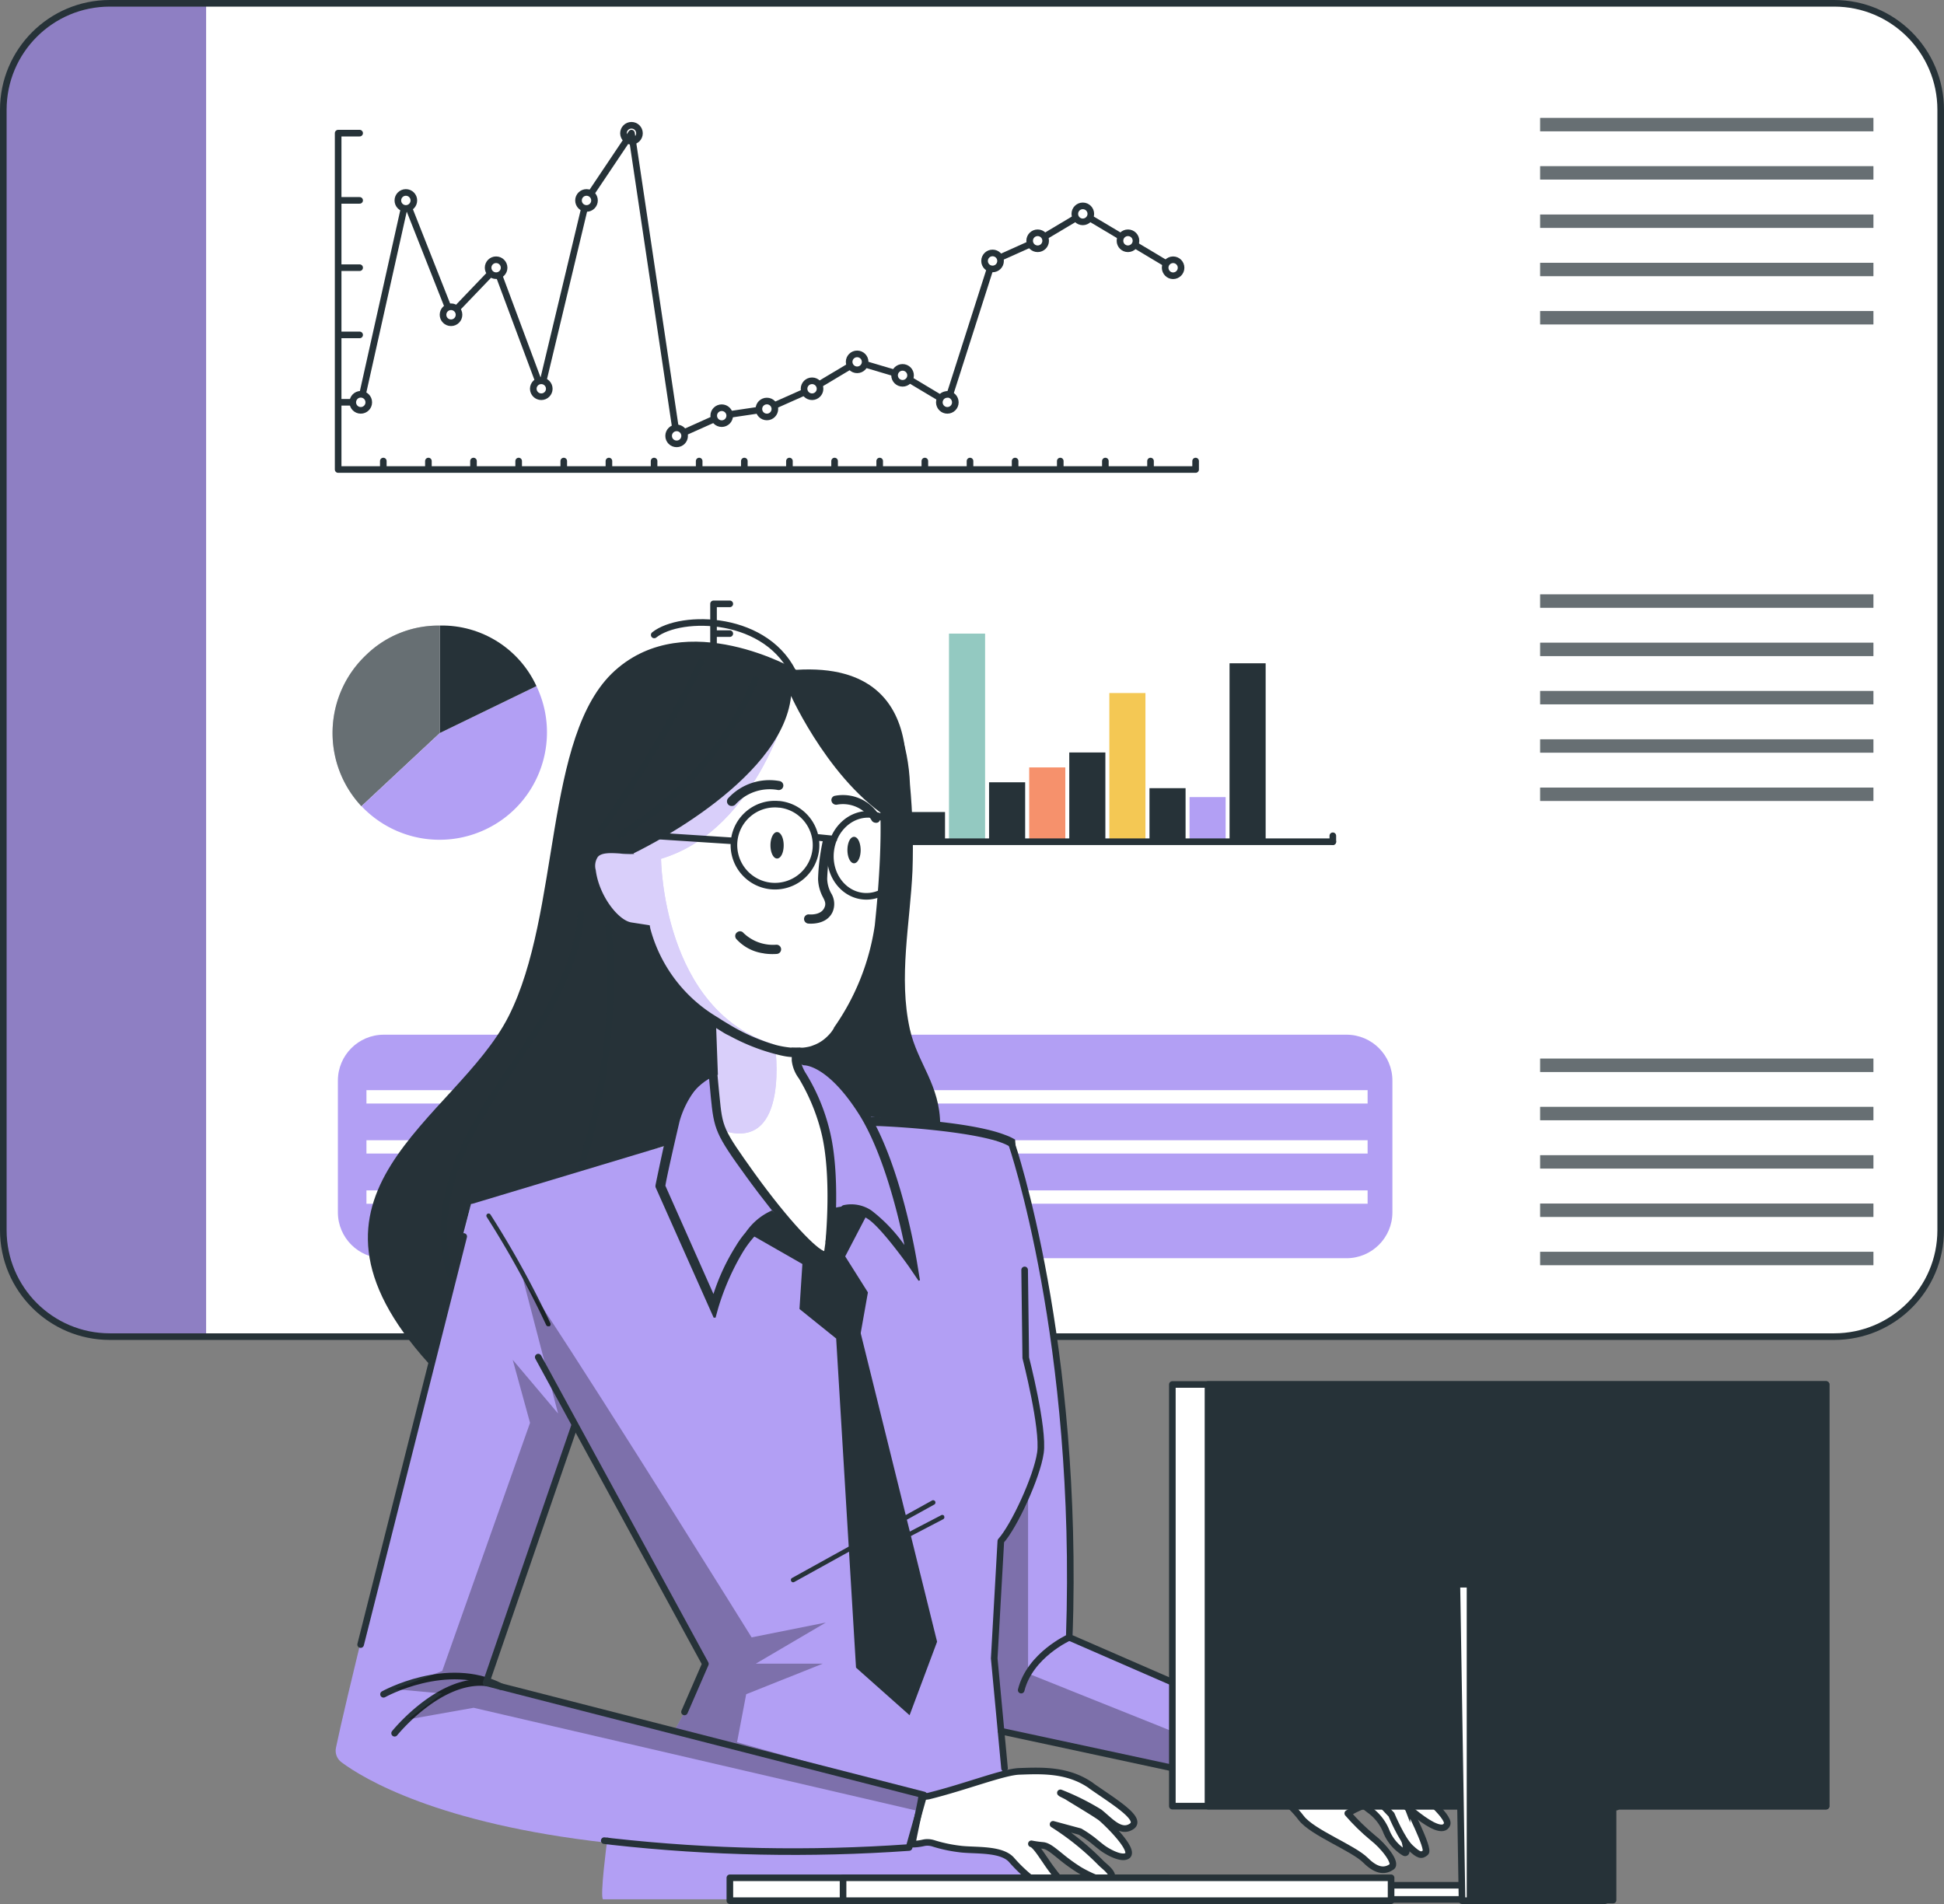 <?xml version="1.0" encoding="UTF-8"?>
<svg xmlns="http://www.w3.org/2000/svg" width="294" height="288">
  <rect width="100%" height="100%" fill="#808080" stroke="none"/>
  <defs>
    <clipPath id="clppth_1">
      <rect class="cls-3" x=".5" y=".5" width="293" height="201.68" rx="16.1" ry="16.1"></rect>
    </clipPath>
    <clipPath id="clppth_2">
      <path class="cls-3" d="m196.8 262.96-34.03-14.84-.11-.05-.44-.2s-.13-5.85-.38-12.91v-.17c-.18-5.57-.44-11.85-.75-16.55 0-.19 0-.38-.05-.58-.07-1.03-.15-2.06-.26-3.08l-.12-1.21c-.38-3.33-1-8.68-1.84-14.51-.05-.35-.11-.69-.17-1-1.1-7.37-2.59-15.37-4.55-21.07v-.13c-.34-1.04-.75-2.07-1.21-3.06-.08-.21-.19-.4-.28-.6l-2.64-.58c-.89-.2-2-.43-3.14-.67h-.09c-4.4-.95-10.23-2.13-13.63-2.61h-.24c-.42-.06-.8-.1-1.13-.13h-.23c0-.09-.14-.43-.33-.91-.71-1.75-2.57-5.42-6.16-6.89-1.21-.5-2.52-.71-3.83-.62h-.16l-1.18.09-2.34.18c-4.2.33-7.38.54-8.91.64h-1.07c-.14.04-.28.1-.41.16-1.11.55-4.09 2.74-5.47 10.67-.09.48-.13.78-.13.78l-1.06.29-3.91 1-25.2 6.99s-1.55 5.99-3.79 14.88l-.06.25-4.21 16.69-.3 1.24c-5.06 20.07-10.78 43.09-12.18 49.91-.18.84.15 1.7.84 2.21 3.29 2.45 14.56 9.3 40.13 12.16 0 0-1.07 8.15-.59 8.56h63.5l-.83-10.13-.42-2.73-.5-3.21-.78-4.99-.68-4.34.43.08.37.06 36.29 7.86 8.21-6.91.02-.02Zm-90.12-11.27c-.89 2.67-2.03 5.25-3.39 7.72-.76 1.43-1.33 2.43-1.33 2.43l-27.94-7.48h-.13l12.61-38.93.06-.13 20.14 36.37s-.02 0-.02.02Z"></path>
    </clipPath>
    <style>.cls-1,.cls-7,.cls-2,.cls-3,.cls-4,.cls-5,.cls-6{stroke-width:0}.cls-1,.cls-4,.cls-5{isolation:isolate}.cls-1,.cls-5{opacity:.3}.cls-1{fill:#000}.cls-8,.cls-9,.cls-10,.cls-11{stroke:#263238}.cls-8,.cls-3{fill:none}.cls-9{stroke-miterlimit:10}.cls-2{fill:#b29ff4}.cls-8,.cls-9,.cls-10,.cls-11{stroke-linecap:round}.cls-8,.cls-10,.cls-11{stroke-linejoin:round}.cls-7,.cls-9,.cls-11,.cls-4,.cls-5{fill:#fff}.cls-4{opacity:.5}.cls-10,.cls-6{fill:#263238}</style>
  </defs>
  <g>
    <path class="cls-7" d="M16.6.5h260.8c8.88 0 16.1 7.21 16.1 16.1v169.48c0 8.89-7.21 16.1-16.1 16.1H16.6c-8.88 0-16.1-7.21-16.1-16.1V16.6C.5 7.71 7.71.5 16.6.5Z"></path>
    <g style="clip-path:url(#clppth_1)">
      <path class="cls-2" d="M31.17.5v201.68H16.6c-8.89 0-16.1-7.21-16.1-16.1V16.6C.5 7.71 7.71.5 16.6.5h14.57Z"></path>
      <path d="M31.17.5v201.68H16.6c-8.89 0-16.1-7.21-16.1-16.1V16.6C.5 7.71 7.71.5 16.6.5h14.57Z" style="opacity:.2;fill:#000;isolation:isolate;stroke-width:0"></path>
    </g>
    <path d="M16.6.5h260.8c8.88 0 16.1 7.21 16.1 16.1v169.48c0 8.89-7.21 16.1-16.1 16.1H16.6c-8.88 0-16.1-7.21-16.1-16.1V16.6C.5 7.71 7.71.5 16.6.5Z" style="stroke-miterlimit:10;fill:none;stroke:#263238"></path>
    <path class="cls-8" d="M103.06 127.32v-.9m98.51.9v-.9m-93.66.9V91.34m0 31.49h2.46m-2.46-4.5h2.46m-2.46-4.51h2.46m-2.46-4.5h2.46m-2.46-4.49h2.46m-2.46-4.5h2.46m-2.46-4.49h2.46m-2.46-4.5h2.46"></path>
    <path class="cls-6" d="M185.95 100.33h5.46v26.99h-5.46v-26.99Z"></path>
    <path class="cls-2" d="M179.9 120.57h5.46v6.75h-5.46v-6.75Z"></path>
    <path class="cls-6" d="M173.84 119.22h5.46v8.09h-5.46v-8.09Z"></path>
    <path d="M167.77 104.83h5.46v22.5h-5.46v-22.5Z" style="fill:#f4c854;stroke-width:0"></path>
    <path class="cls-6" d="M161.71 113.82h5.46v13.49h-5.46v-13.49Z"></path>
    <path d="M155.65 116.08h5.46v11.24h-5.46v-11.24Z" style="fill:#f6916c;stroke-width:0"></path>
    <path class="cls-6" d="M149.58 118.33h5.46v8.99h-5.46v-8.99Z"></path>
    <path d="M143.52 95.84h5.46v31.49h-5.46V95.84Z" style="fill:#93c9c1;stroke-width:0"></path>
    <path class="cls-6" d="M137.46 122.83h5.46v4.5h-5.46v-4.5Z"></path>
    <path class="cls-2" d="M131.4 113.82h5.46v13.49h-5.46v-13.49Z"></path>
    <path class="cls-6" d="M125.34 104.95h5.46v22.5h-5.46v-22.5Z"></path>
    <path class="cls-2" d="M119.27 109.32h5.46v18h-5.46v-18Z"></path>
    <path class="cls-6" d="M113.22 118.33h5.46v8.99h-5.46v-8.99Z"></path>
    <path class="cls-8" d="M103.06 127.32h98.51"></path>
    <path class="cls-11" d="M95.5 18.95h0c.67 0 1.21.54 1.21 1.21h0c0 .67-.54 1.21-1.21 1.21h0c-.66 0-1.2-.54-1.21-1.21h0c0-.67.54-1.21 1.21-1.21h0Z"></path>
    <path class="cls-8" d="M51.14 71.02h129.68m-129.68 0v-1.28m6.83 1.28v-1.28m6.82 1.28v-1.28m6.82 1.28v-1.28m6.83 1.28v-1.28m6.82 1.28v-1.28m6.83 1.28v-1.28m6.83 1.28v-1.28m6.82 1.28v-1.28m6.83 1.28v-1.28m6.82 1.28v-1.28m6.83 1.28v-1.28m6.82 1.28v-1.28m6.83 1.28v-1.28m6.83 1.28v-1.28m6.82 1.28v-1.28m6.83 1.28v-1.28m6.82 1.28v-1.28m6.83 1.28v-1.28m6.82 1.28v-1.28M51.14 71.02V20.14m0 40.71h3.25m-3.25-10.19h3.25m-3.25-10.17h3.25m-3.25-10.18h3.25m-3.25-10.17h3.25m6.99 10.17-6.82 30.54m13.65-13.24-6.83-17.3m13.65 10.18-6.82 7.12m13.65 11.2-6.83-18.32m13.65-10.18-6.82 28.5M95.5 20.14l-6.82 10.17m13.65 35.62L95.5 20.14m13.65 42.73-6.82 3.06m13.65-4.08-6.83 1.02m13.66-4.06-6.83 3.04m13.65-7.11-6.82 4.07m13.65-2.04-6.83-2.03m13.65 6.11-6.82-4.08m13.65-17.29-6.83 21.37m13.65-24.43-6.82 3.06m13.65-7.13-6.83 4.07m13.66 0-6.83-4.07m13.64 8.14-6.81-4.07"></path>
    <path class="cls-11" d="M54.56 59.64h0c.67 0 1.21.54 1.21 1.21v.02h0c0 .66-.54 1.2-1.21 1.2h0c-.66 0-1.2-.53-1.21-1.2h0c0-.67.52-1.22 1.19-1.23h.02Zm6.82-30.53h0c.67 0 1.21.54 1.21 1.21h0c0 .67-.54 1.21-1.21 1.21h0c-.67 0-1.21-.54-1.21-1.21h0c0-.67.54-1.21 1.21-1.21h0Zm6.83 17.29h0c.67 0 1.21.54 1.21 1.21h0c0 .67-.54 1.21-1.21 1.21h0c-.67 0-1.21-.54-1.21-1.21h0c0-.67.54-1.21 1.21-1.21h0Zm6.82-7.11h0c.66 0 1.2.53 1.21 1.2h0c0 .67-.54 1.21-1.21 1.21h0c-.67 0-1.21-.54-1.21-1.21h0c0-.66.54-1.2 1.2-1.2h.01Zm6.83 18.31h0c.67 0 1.21.54 1.21 1.21h0c0 .66-.54 1.2-1.21 1.2h0c-.66 0-1.2-.53-1.21-1.2h0c0-.67.54-1.21 1.21-1.21h0Zm6.84-28.49h0c.67 0 1.21.54 1.21 1.21h0c0 .67-.54 1.21-1.21 1.21h0c-.67 0-1.21-.54-1.21-1.21h0c0-.67.54-1.21 1.21-1.21h0Zm13.63 35.61h0c.67 0 1.21.54 1.21 1.21h0c0 .67-.54 1.21-1.21 1.21h0c-.67 0-1.21-.54-1.21-1.21h0c0-.67.54-1.21 1.21-1.21h0Zm6.82-3.05h0c.66 0 1.2.53 1.21 1.19h0c0 .68-.54 1.22-1.21 1.22h0c-.67 0-1.21-.54-1.21-1.21h0c0-.66.54-1.2 1.21-1.2Zm6.83-1.01h0c.66 0 1.2.53 1.21 1.19h0c0 .68-.54 1.22-1.21 1.22h0c-.67 0-1.21-.54-1.21-1.21h0c0-.66.54-1.2 1.21-1.2Zm6.83-3.06h0c.67 0 1.21.54 1.21 1.21h0c0 .66-.54 1.2-1.21 1.2h0c-.66 0-1.2-.53-1.21-1.2h0c0-.67.54-1.21 1.21-1.21h0Zm6.82-4.07h0c.67 0 1.21.54 1.21 1.21h0c0 .66-.54 1.2-1.21 1.2h0c-.66 0-1.2-.53-1.21-1.2h0c0-.67.54-1.21 1.21-1.21h0Zm6.87 2.04h0c.67 0 1.21.54 1.21 1.21h0c0 .66-.54 1.2-1.21 1.2h0c-.66 0-1.2-.53-1.21-1.2h0c0-.67.54-1.21 1.21-1.21h0Zm6.78 4.07h0c.67 0 1.2.55 1.2 1.22h0c0 .67-.54 1.21-1.21 1.21h0c-.66 0-1.2-.53-1.21-1.2h0c0-.67.54-1.21 1.21-1.21v-.02h.01Zm6.83-21.38h0c.67 0 1.21.54 1.21 1.21h0c0 .67-.54 1.21-1.21 1.21h0c-.67 0-1.21-.54-1.21-1.21h0c0-.67.54-1.21 1.21-1.21Zm6.82-3.05h0c.67 0 1.21.54 1.21 1.21h0c0 .67-.54 1.21-1.21 1.21h0c-.67 0-1.21-.54-1.21-1.21h0c0-.67.54-1.21 1.21-1.21Zm6.83-4.07h0c.67 0 1.21.54 1.21 1.21h0c0 .66-.54 1.2-1.21 1.21h0c-.67 0-1.21-.54-1.21-1.21h0c0-.67.54-1.21 1.21-1.21Zm6.83 4.07h0c.67 0 1.21.54 1.21 1.21h0c0 .66-.54 1.2-1.21 1.21h0c-.67 0-1.21-.54-1.21-1.21h0c0-.67.54-1.21 1.21-1.21Zm6.82 4.08h0c.67 0 1.21.54 1.21 1.21h0c0 .67-.54 1.21-1.21 1.21h0c-.66 0-1.19-.55-1.2-1.21h0c0-.66.53-1.2 1.2-1.21h0Z"></path>
    <path class="cls-2" d="M58.04 156.51h145.6c3.83 0 6.94 3.11 6.94 6.94v19.93c0 3.83-3.11 6.94-6.94 6.94H58.04c-3.83 0-6.94-3.11-6.94-6.94v-19.93c0-3.83 3.11-6.94 6.94-6.94Z"></path>
    <path class="cls-6" d="M232.93 17.84h50.39v2.02h-50.39v-2.02Zm0 7.3h50.39v2.02h-50.39v-2.02Zm0 7.31h50.39v2.02h-50.39v-2.02Zm0 7.3h50.39v2.02h-50.39v-2.02Zm0 7.3h50.39v2.02h-50.39v-2.02Zm0 42.86h50.39v2.02h-50.39v-2.02Zm0 7.31h50.39v2.02h-50.39v-2.02Zm0 7.3h50.39v2.02h-50.39v-2.02Zm0 7.31h50.39v2.02h-50.39v-2.02Zm0 7.3h50.39v2.02h-50.39v-2.02Zm0 41h50.39v2.02h-50.39v-2.02Zm0 7.3h50.39v2.02h-50.39v-2.02Zm0 7.31h50.39v2.02h-50.39v-2.02Zm0 7.31h50.39v2.02h-50.39v-2.02Zm0 7.3h50.39v2.02h-50.39v-2.02Z"></path>
    <path class="cls-5" d="M232.93 17.84h50.39v2.02h-50.39v-2.02Zm0 7.3h50.39v2.02h-50.39v-2.02Zm0 7.31h50.39v2.02h-50.39v-2.02Zm0 7.3h50.39v2.02h-50.39v-2.02Zm0 7.3h50.39v2.02h-50.39v-2.02Zm0 42.86h50.39v2.02h-50.39v-2.02Zm0 7.31h50.39v2.02h-50.39v-2.02Zm0 7.3h50.39v2.02h-50.39v-2.02Zm0 7.31h50.39v2.02h-50.39v-2.02Zm0 7.3h50.39v2.02h-50.39v-2.02Zm0 41h50.39v2.02h-50.39v-2.02Zm0 7.3h50.39v2.02h-50.39v-2.02Zm0 7.31h50.39v2.02h-50.39v-2.02Zm0 7.31h50.39v2.02h-50.39v-2.02Zm0 7.3h50.39v2.02h-50.39v-2.02Z"></path>
    <path class="cls-7" d="M55.42 164.9h151.41v2.02H55.42v-2.02Zm0 7.57h151.41v2.02H55.42v-2.02Zm0 7.59h151.41v2.02H55.42v-2.02Z"></path>
    <path class="cls-6" d="m66.53 110.87-11.87 11.08c-6.12-6.56-5.76-16.83.79-22.95a15.64 15.64 0 0 1 11.08-4.37v16.24Z"></path>
    <path class="cls-2" d="m66.53 110.87 14.6-7.09c3.87 8.1.44 17.8-7.66 21.66a16.242 16.242 0 0 1-18.8-3.5l11.87-11.08h-.01Z"></path>
    <path class="cls-6" d="M66.53 110.87V94.62c6.26-.12 11.99 3.48 14.6 9.16l-14.6 7.09Z"></path>
    <path class="cls-5" d="m66.53 110.87-11.87 11.08c-6.12-6.56-5.76-16.83.79-22.95a15.64 15.64 0 0 1 11.08-4.37v16.24Z"></path>
  </g>
  <g>
    <path class="cls-9" d="M211.46 275.22s2 5.62.9 4.99a6.733 6.733 0 0 1-2.75-3.32 7.336 7.336 0 0 0-2.5-3.12l-2.57-2s2.4-1 3.89-.29 3.04 3.74 3.04 3.74h0Z"></path>
    <path class="cls-9" d="M212.77 272.97s3.45 6.7 2.83 7.24-1 .48-2.3-.73-2.87-4.99-2.87-4.99l-2.82-2.99s4.08-1.38 5.16 1.48h0Z"></path>
    <path class="cls-11" d="M198.08 264.21s7.21 1.22 8.86 1.46 3.76 2.27 5.44 3.54 6.99 5.52 6.46 6.75-2.52.11-4.33-1.27-3.15-2.8-5.74-2.34c-1.74.36-3.41 1.02-4.94 1.94 1.14 1.32 2.39 2.54 3.73 3.65 1.67 1.28 3.75 3.88 2.9 4.45s-2.08.86-3.94-1-8.04-4.19-9.72-6.38c-3.88-5.08-8.62-5.27-8.62-5.27l8.26-6.59 1.64 1.05h0Z"></path>
    <path class="cls-2" d="m196.8 262.96-34.03-14.84-.11-.05-.44-.2s-.13-5.85-.38-12.91v-.17c-.18-5.57-.44-11.85-.75-16.55 0-.19 0-.38-.05-.58-.07-1.03-.15-2.06-.26-3.08l-.12-1.21c-.38-3.33-1-8.68-1.84-14.51-.05-.35-.11-.69-.17-1-1.1-7.37-2.59-15.37-4.55-21.07v-.13c-.34-1.04-.75-2.07-1.21-3.06-.08-.21-.19-.4-.28-.6l-2.64-.58c-.89-.2-2-.43-3.14-.67h-.09c-4.4-.95-10.23-2.13-13.63-2.61h-.24c-.42-.06-.8-.1-1.13-.13h-.23c0-.09-.14-.43-.33-.91-.71-1.75-2.57-5.42-6.16-6.89-1.21-.5-2.52-.71-3.83-.62h-.16l-1.18.09-2.34.18c-4.2.33-7.38.54-8.91.64h-1.07c-.14.04-.28.1-.41.16-1.11.55-4.09 2.74-5.47 10.67-.09.48-.13.78-.13.78l-1.06.29-3.91 1-25.2 6.99s-1.55 5.99-3.79 14.88l-.06.25-4.21 16.69-.3 1.24c-5.06 20.07-10.78 43.09-12.18 49.91-.18.84.15 1.7.84 2.21 3.29 2.45 14.56 9.3 40.13 12.16 0 0-1.07 8.15-.59 8.56h63.5l-.83-10.13-.42-2.73-.5-3.21-.78-4.99-.68-4.34.43.08.37.06 36.29 7.86 8.21-6.91.02-.02Zm-90.12-11.27c-.89 2.67-2.03 5.25-3.39 7.72-.76 1.43-1.33 2.43-1.33 2.43l-27.94-7.48h-.13l12.61-38.93.06-.13 20.14 36.37s-.02 0-.02.02Z"></path>
    <path class="cls-1" d="M155.48 226.5v26.64l36.7 14.7-3.68 1.98-37.1-7.98-1.06-10.98 1.03-17.75 4.11-6.61Z" style="clip-path:url(#clppth_2)"></path>
    <path class="cls-8" d="m154.96 192.09.17 13.29s2.75 10.67 2.22 14.36-3.99 11.15-5.99 13.36l-1 17.75 1.56 16.64"></path>
    <path class="cls-6" d="M129.93 102.9c2.65 1.67 4.74 4.11 5.99 6.99 1.02 2.82 1.59 5.78 1.7 8.78.4 4.33.53 8.69.38 13.04-.36 7.98-2.14 16.1-.4 23.95 1.15 5.19 4.59 8.41 4.59 14.55l-10.69-1.32s-3.3-6.99-10.55-8.45l-.49-1.25s5.66.46 9.98-10.25 3.15-22.6 3.15-22.6v-12.03l-3.66-11.42Z"></path>
    <path class="cls-7" d="m107.6 153.99.73 14.9s12.2 21.41 16.29 22.03 0-21.96-1.71-25.09-2.99-10.6-2.99-10.6l-12.31-1.24h-.01Z"></path>
    <path class="cls-7" d="M106.07 107.22c-1.06-.65-10.79-1.08-12.12 2.33-1.94 4.99 1.23 18.96.74 18.9-2.33-.07-5.99-.92-5.46 3.23s3.7 8.15 5.99 8.5l2.27.35a22.64 22.64 0 0 0 10.42 13.85c8.98 5.77 15.63 6.5 18.74 1.43a40.397 40.397 0 0 0 6.63-16.49c2.99-29.29-4.5-35.86-4.5-35.86s-21.64 4.4-22.69 3.75h-.02Z"></path>
    <path class="cls-2" d="M119.64 105.27s-4.74 20.16-19.67 24.63c0 0 .18 23.07 17.23 28.13 0 0 2.34 15.97-7.59 13.07l-2-4.1v-12.98s-8.93-6.77-9.35-13.58c0 0-4.6 0-6.49-2.99s-3.1-6.88-2.15-9.03 7.44-2.16 7.44-2.16l22.56-20.98h.02Z"></path>
    <path class="cls-4" d="M119.64 105.27s-4.74 20.16-19.67 24.63c0 0 .18 23.07 17.23 28.13 0 0 2.34 15.97-7.59 13.07l-2-4.1v-12.98s-8.93-6.77-9.35-13.58c0 0-4.6 0-6.49-2.99s-3.1-6.88-2.15-9.03 7.44-2.16 7.44-2.16l22.56-20.98h.02Z"></path>
    <path class="cls-6" d="M95.81 129.08s22.45-10.61 23.83-23.81c0 0 6.32 14.05 16.27 19.39 0 0 7.4-24.78-15.5-23.34 0 0-16.55-9.66-27.41.11s-8.12 36.6-16.09 52.31c-7.96 15.71-35.43 26.67-12.04 52.54l6.36-24.13 30.28-9.11s1.11-8.39 7.06-10.48l-.29-7.89s-8.04-5.29-10.8-14.13c0 0-4.91-.14-7.57-6.26s1.69-7.75 5.92-5.2h-.02Z"></path>
    <path class="cls-8" d="M114.24 102.8a50.12 50.12 0 0 1-20.52 23.53m12.31-26.16c-4.29 8.87-9.36 17.34-15.15 25.32m-3.01 12.76c-.54 6.65-3.7 12.8-7.29 18.42s-7.69 10.98-10.46 17.03c-2.76 6.05-4.1 13.15-1.86 19.42m23.76-53a92.574 92.574 0 0 1-4.16 36.25" style="opacity:.2"></path>
    <path class="cls-2" d="m71.22 182.15.37-.11-.36.13-5.87 25.47-5.72 22.89 5.99-24.57 5.59-23.8Z"></path>
    <path class="cls-4" d="m71.22 182.15.37-.11-.36.13-5.87 25.47-5.72 22.89 5.99-24.57 5.59-23.8Z"></path>
    <path class="cls-6" d="M125.71 190.27c-.22.25-.54.39-.88.37h-.06c-2.8-.14-10.87-11.23-11.79-12.5-4.83-6.64-4.99-7.27-5.49-12.29l-.09-1c-.31-2.94-.48-5.82-.57-7.93 0-.65 0-1.21-.05-1.69.47.24 1 .45 1.41.66v1.67c.09 2 .25 4.58.52 7.2l.1 1c.47 4.83.51 4.99 5.24 11.62 5.37 7.46 9.54 11.65 10.69 11.9.24-.2.59-.2.83 0 .31.21.39.63.18.94-.01.02-.03.04-.04.06Z"></path>
    <path class="cls-6" d="M126.14 187.87c-.03.35-.32.62-.67.62a.704.704 0 0 1-.62-.77c0-.09 1-9.98-.67-16.53-.72-2.83-1.85-5.54-3.35-8.05-.6-.79-.98-1.74-1.09-2.72v-.79c0-.4 0-.78-.06-1.16.46.03.91.03 1.37 0 0 .26 0 .53.06.79s0 .46 0 .69v.59c.16.68.44 1.33.83 1.92 1.59 2.61 2.77 5.44 3.5 8.4 1.73 6.76.75 16.61.7 17.02Zm-10.61-2.96a.682.682 0 0 0-.94-.27c-.02 0-.03.02-.05.03a14.798 14.798 0 0 0-3.25 3.8 32.01 32.01 0 0 0-3.39 7.26l-7.27-16.37c.15-1.07 1.21-5.77 2.15-9.77.8-2.82 2.45-5.33 4.71-7.2.28-.26.29-.7.02-.97l-.02-.02a.702.702 0 0 0-.99-.12 15.71 15.71 0 0 0-5.18 7.98c-1.07 4.53-2.19 10.03-2.19 10.03v.26l8.8 19.76h.29l.39-1.42c.9-3 2.16-5.88 3.77-8.56.78-1.27 1.73-2.42 2.83-3.42a.69.69 0 0 0 .39-.89c-.01-.04-.03-.07-.05-.11h-.01Z"></path>
    <path class="cls-6" d="m138.91 193.73.22-.08-.41-2.5c-.1-.62-2.42-15.12-7.71-23.42s-9.37-7.98-9.55-7.98c-.38.11-.59.5-.48.88.08.29.34.49.63.51 0 0 3.48-.14 8.24 7.31 3.61 5.67 5.93 14.97 6.93 19.88a23.819 23.819 0 0 0-4.99-5.23 5.452 5.452 0 0 0-4.28-.79c-.35.15-.51.56-.35.91.14.31.48.48.8.39a4.32 4.32 0 0 1 3.18.7c1.72 1 5.16 5.65 6.34 7.31l1.44 2.12Zm-18.96 45.61c-.13 0-.25-.07-.3-.19a.342.342 0 0 1 .13-.46l21.21-11.74c.18-.07.39.02.46.2.06.15 0 .32-.12.41l-21.2 11.73c-.06.03-.12.05-.18.05Zm11.03-3.52a.366.366 0 0 1-.29-.19.324.324 0 0 1 .11-.44h.02l11.51-5.99c.15-.1.36-.05.45.1v.03c.09.17.03.38-.14.47l-11.5 5.99c-.06.02-.12.04-.18.03Zm-48.08-35.2c-.14 0-.26-.09-.31-.22-2.64-5.63-5.64-11.08-8.98-16.32-.1-.16-.06-.37.1-.47.16-.1.37-.05.47.11 3.37 5.28 6.4 10.78 9.07 16.45.07.18 0 .38-.18.46l-.17-.02Zm47.95 9.13a.326.326 0 0 1-.35-.25c-1.46-6.21-3.5-12.27-6.08-18.1a.34.34 0 1 1 .62-.28c2.62 5.89 4.67 12.01 6.14 18.29.03.18-.09.36-.28.39l-.05-.05Z"></path>
    <path class="cls-6" d="M153.52 172.38c.04.57.09 1.25.15 2.07-.2-.24-.34-.42-.44-.55-1.53-2.05-12.68-3.24-20.26-3.57-.53 0-1.06-.05-1.54-.05h-.06a.67.67 0 0 1-.6-.7c0-.09.03-.18.06-.26.12-.25.37-.4.65-.39l1.23.05c3.81.18 14.4.77 19.35 2.71.51.18 1 .41 1.46.69Zm3.92 42.8c.09.49.15 1 .23 1.45l-.35-.21a.687.687 0 0 1-.25-.94c.01-.02.03-.04.04-.06 0 0 .05-.08.08-.09.06-.08.15-.13.25-.15Zm-22.95-90.86v-.52c0-1.3-.1-2.62-.17-3.91v-.25l-.54 1-.13.23-.49.88v1.82c.08 3.83-.12 7.86-.43 11.73-.12 1.6-.28 3.15-.43 4.66a35.98 35.98 0 0 1-6.19 15.5v.06c-.24.42-.54.81-.89 1.15-.55.57-1.21 1.03-1.95 1.34l-.44.17c-.18.07-.37.12-.56.16-.27.06-.54.1-.82.13h-1.8c-.83-.08-1.64-.22-2.44-.44a29.13 29.13 0 0 1-6.81-2.99c-.43-.26-.88-.52-1.33-.81a.18.18 0 0 1-.09-.06l-.52-.33a22.243 22.243 0 0 1-10.11-13.38l-.09-.5-2.77-.43c-2-.31-4.91-4.07-5.39-7.91-.19-.68-.08-1.41.31-2 .57-.69 2.05-.6 3.32-.52.33.04.66.07 1 .07.39.02.79.02 1.18 0l-.82-1.23h-.32l-.91-.14c-1.45-.09-3.06-.19-4.14.62-.09.05-.16.12-.22.2-.06.02-.11.06-.15.11-.52.64-.8 1.44-.82 2.27v.18c.02.23.06.46.12.69.36 2.46 1.4 4.78 2.99 6.69a6.45 6.45 0 0 0 3.55 2.43l1.83.28c1.65 5.74 5.4 10.65 10.5 13.75l.09.06h.05c.22.14.42.29.64.42l.56.35.44.27c.22.15.46.28.7.4l.21.1.42.22c2.14 1.14 4.41 2.03 6.76 2.63.38.1.76.19 1.16.27s.8.13 1.2.15h1.96c.16 0 .33-.03.49-.06h.28c.09-.02.18-.06.27-.1.1 0 .19-.04.28-.07a7.382 7.382 0 0 0 4.15-3.33c3.23-5.31 5.62-9.59 6.73-16.8.17-1.71.3-3.4.4-5.11.18-3.35.26-6.74.18-10.07v-.03Z"></path>
    <path class="cls-6" d="M118.52 127.86c0 1.12-.43 2-1 2s-1-.91-1-2 .44-2 1-2 1 .89 1 2Zm11.64.72c0 1.12-.44 2-1 2s-1-.91-1-2 .42-2 1-2 .99.91 1 2Zm-19.62-6.67a.743.743 0 0 1-.34-.15c-.3-.25-.34-.7-.09-1a8.483 8.483 0 0 1 7.77-2.62c.38.06.64.41.58.78-.06.38-.41.63-.79.58-2.37-.44-4.8.38-6.43 2.17-.18.2-.45.28-.71.23Zm21.79 2.53a.728.728 0 0 1-.48-.3 5.055 5.055 0 0 0-5.25-2.43.718.718 0 0 1-.84-.52c-.1-.35.11-.71.46-.81h.02c2.65-.52 5.35.67 6.75 2.99.24.31.18.74-.13.98 0 0-.02.01-.02.02-.15.09-.34.11-.51.07Zm-10.2 15.24a.699.699 0 0 1-.51-.84c.08-.31.36-.53.68-.53 0 0 1.82.22 2.37-1 .28-.58.11-1-.24-1.65-.44-.85-.69-1.78-.71-2.73.06-1.88.29-3.74.68-5.58.08-.37.45-.61.82-.53s.61.45.53.82c-.37 1.74-.59 3.5-.65 5.28.02.75.22 1.49.58 2.16.55.87.64 1.96.22 2.9-.96 2.03-3.63 1.73-3.76 1.71h-.01Zm-6.6 4.53c-1.6-.2-3.08-.97-4.17-2.17a.709.709 0 0 1 .07-.99h.02a.68.68 0 0 1 1 .08 6.416 6.416 0 0 0 4.94 1.77.7.7 0 0 1 .74.64c.03.38-.24.71-.62.75-.66.05-1.32.03-1.98-.07Z"></path>
    <path class="cls-8" d="M153 173.03s10.26 29.87 8.71 74.64l35.09 15.29-8.3 6.88-37.09-7.98"></path>
    <path class="cls-6" d="m121.52 188.54-.61 9.46 5.6 4.51 3.62-.65 1.13-6.37-5.34-8.47s1.91 4.1-4.4 1.52Z"></path>
    <path class="cls-6" d="m126.46 202.52 3 49.73 8.1 7.2 4.16-11.12-12.27-49.56-2.99 3.75Zm-13.62-16.19 10.07 5.76v-3.08l-6.16-5.91a9.19 9.19 0 0 0-3.91 3.23Zm11.58 4.54 1.13-7.98s4.25-1.39 5.66.66l-5.14 9.86-1.65-2.54Z"></path>
    <path class="cls-8" d="M117.87 121.66c3.41.37 5.87 3.43 5.51 6.84a6.218 6.218 0 0 1-6.84 5.51 6.218 6.218 0 0 1-5.51-6.84h0c.37-3.4 3.42-5.87 6.82-5.5h.02Zm13.95 1.55c3.05.32 5.24 3.35 4.87 6.76s-3.14 5.91-6.2 5.58-5.24-3.36-4.87-6.77 3.14-5.9 6.2-5.57Zm-21.16 3.97-15.48-1m28.38.48 2.56.26M73.51 254.54c-7.11-.73-13.83 7.63-13.83 7.63"></path>
    <path class="cls-8" d="M58 256.28s9.56-5.34 17.73-1.17m85.98-7.44s-5.93 2.64-7.27 7.98M98.94 96.04c3.99-3.2 17.38-3.08 21.35 6.42"></path>
    <path class="cls-1" d="m111.47 263.52 1.38-7.25 11.58-4.62H114.3l10.59-6.22-11.22 2.24s-21.78-35.05-31.44-49.62c-1.3-1.95-2.37-3.52-3.14-4.6l2.83 10.87.41 1.57.67 2.57 1.4 5.35-6.86-8.12 2.62 9.53-13.28 37.53-5.29 2.05h-.09l-1.81.7 7.18.66-5.22 3.93 9.98-1.77 67.43 15.66.69-2.49-28.27-7.96Zm-8.18-4.1c-.76 1.43-1.33 2.43-1.33 2.43l-27.94-7.48h-.13l13.04-38.72c.31.61 18.57 33.87 19.77 36.03l-3.41 7.74Z"></path>
    <path class="cls-8" d="m54.54 248.76 15.59-61.73m21.69 91.44-.44-.05"></path>
    <path class="cls-11" d="M165.02 270.1c-3.53-2.47-7.49-2.28-10.86-2.16-2.41.08-8.06 2.33-13.7 3.73-.35.07-.72.09-1.08.05 0 .55-1 4.91-1.43 7.23.59 0 1.18-.07 1.76-.21.49-.1.99-.06 1.46.09 1.27.4 2.58.68 3.9.84 2.23.32 6.45-.14 7.98 1.74 1.31 1.49 2.81 2.8 4.45 3.91 1.32 1 2.87 2.08 4.59 1.86 1.42-.18-.37-1.33-.78-1.71a30.618 30.618 0 0 1-3.28-4.16c-.34-.45-1.47-2.3-2.05-2.41.57.11 1.14.19 1.72.24.78.06 1.57.76 2.58 1.56.86.72 1.77 1.39 2.72 2 .42.31 5.41 3.13 5.14 1-.09-.66-1.22-1.47-1.65-1.91-2.18-2.22-4.6-4.18-7.23-5.84l4.07 1.1c.72.42 1.41.89 2.07 1.41.37.31.79.65 1.24 1 .75.58 2.8 1.76 3.75 1.3 1.53-.73-3.16-5.23-3.9-5.81s-4.91-3.05-5.11-3.21l-.87-.44-.14-.11c2.05.8 4.02 1.78 5.89 2.93 1.53 1.19 3.17 3.28 4.87 2.15s-2.58-3.69-6.12-6.16h0Z"></path>
    <path class="cls-8" d="m86.91 215.61-13.4 38.93 66.21 16.97-2.24 7.95c-14.97 1.06-30 .76-44.91-.9l-.68-.09"></path>
    <path class="cls-8" d="m81.4 205.28 25.28 46.4-3.16 7.27"></path>
  </g>
  <g>
    <path class="cls-11" d="M195.02 285.17h45.86v2.14h-45.86v-2.14Zm-17.72-75.75h98.87v63.78H177.3v-63.78Z"></path>
    <path class="cls-10" d="M182.69 209.42h93.48v63.78h-93.48v-63.78Z"></path>
    <path class="cls-11" d="M220.32 239.05h21.63l.79 48.45h-21.63l-.79-48.45Z"></path>
    <path class="cls-10" d="M222.32 238.17h21.63v49.24h-21.63v-49.24Z"></path>
    <path class="cls-8" d="M244.46 273.35v-33.72h-23.58"></path>
    <path class="cls-11" d="M110.38 284.04h66.23v3.46h-66.23v-3.46Z"></path>
    <path class="cls-11" d="M127.5 284.04h82.88v3.46H127.5v-3.46Z"></path>
  </g>
</svg>
